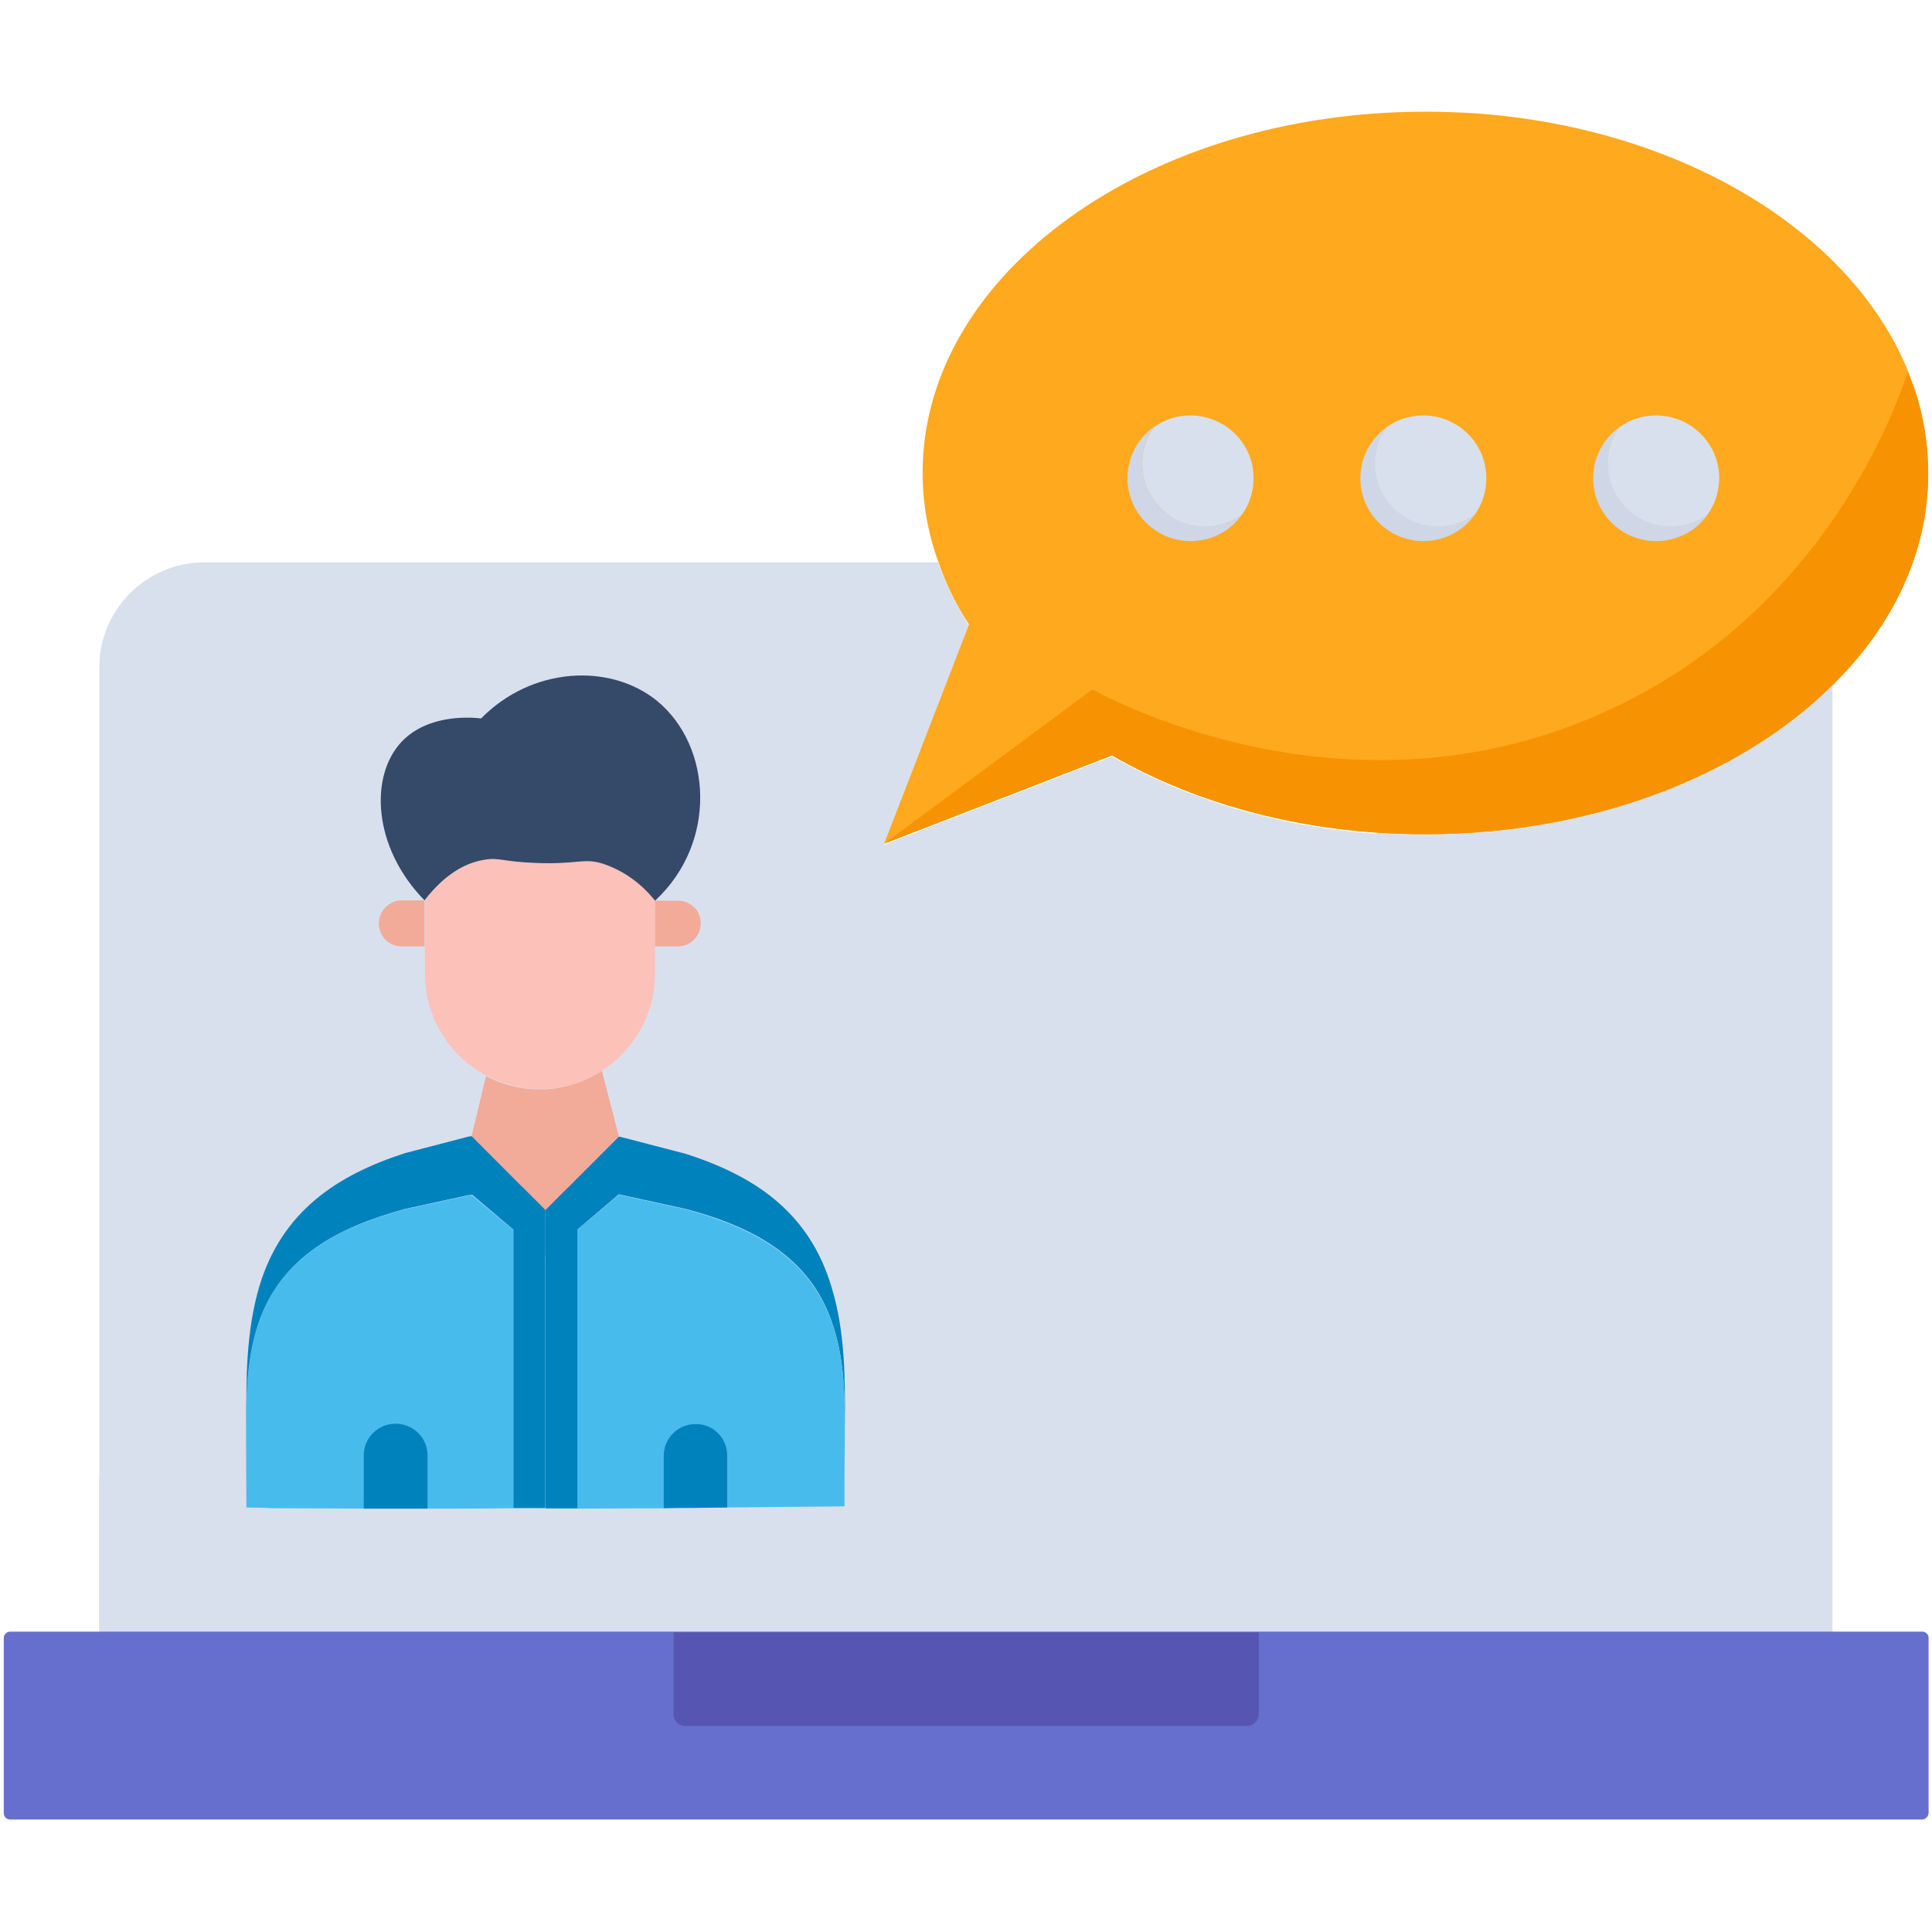 <svg id="Layer_1" enable-background="new 0 0 512 512" height="512" viewBox="0 0 512 512" width="512" xmlns="http://www.w3.org/2000/svg"><g><path d="m485.6 181.7v250.8h-459.3v-255.6c0-15.4 12.5-27.9 28-27.9h194.3c2 5.8 4.8 11.4 8.2 16.8l-22.5 58.1 60.4-23.4c19.6 11.3 43.9 18.7 70.4 20.5 4.2.2 8.4.4 12.6.4 44.5-.2 83.8-15.8 107.9-39.7z" fill="#d9e0ed"/><path d="m485.6 181.7v250.8h-459.3v-41.3c114.9-18.8 192.3-58.2 243-92.2 0 0 16.6-11.1 95.9-78.2 4.2.2 8.4.4 12.6.4 44.4 0 83.7-15.6 107.8-39.5z" fill="#d9e0ed"/><g><path d="m144.5 320.6v12.4l-19.4-16.4c-.4.1-.8.1-1.3.2l-16.5 3.6c-17.7 4.8-32.6 12.7-38.6 29.8-3.1 8.9-3.4 18.3-3.4 27.7-.1-12.5-.1-25 3.4-36.9 6-20.2 21-29.7 38.6-35.4l16.5-4.3c.4-.1.8-.2 1.3-.2z" fill="#0082bd"/><path d="m144.5 333v66.7h-8.4c-7.8.1-15.5.1-22.8.1h-16.9c-7.7 0-14.8-.1-20.9-.1-1.9 0-3.7 0-5.4-.1-1.7 0-3.3-.1-4.8-.1 0-5.9-.1-11.7-.1-17.5v-4c0-9.4.3-18.8 3.4-27.7 6-17.1 21-25.1 38.6-29.8l16.5-3.6c.4-.1.8-.2 1.3-.2z" fill="#48bbed"/><path d="m223.9 378c0-9.4-.3-18.8-3.5-27.8-5.9-17.1-20.9-25.1-38.6-29.8l-16.5-3.6c-.4-.1-.9-.2-1.3-.3l-13.5 11.5-5.9 5v-12.4l5.9-5.9 13.5-13.5c.4.1.9.2 1.3.3l16.5 4.3c17.7 5.7 32.6 15.1 38.6 35.4 3.6 11.8 3.6 24.4 3.5 36.8z" fill="#0082bd"/><path d="m223.9 378v4c-.1 5.7-.1 11.5-.1 17.2-9.3.1-19.8.2-31.1.3-2.7 0-5.6.1-8.4.1s-5.6 0-8.4.1c-7.5 0-15.2.1-22.9.1h-8.4v-66.8l5.9-5 13.5-11.4c.4.1.9.2 1.3.3l16.5 3.6c17.7 4.8 32.6 12.7 38.6 29.8 3.2 8.9 3.5 18.3 3.5 27.7z" fill="#48bbed"/><g><path d="m113.3 385.7v14.1h-16.9v-14.1c0-4.7 3.8-8.4 8.4-8.4 4.7 0 8.5 3.7 8.5 8.4z" fill="#0082bd"/></g><g fill="#0082bd"><path d="m138.6 314.6 5.9 5.9v79.1h-8.4v-79.1c0-2.3 1-4.4 2.5-5.9z"/><path d="m153 320.6v79.1h-8.4v-79.1l5.9-5.9c1.5 1.4 2.5 3.5 2.5 5.9z"/></g><g><path d="m192.7 385.7v13.8c-2.7 0-5.6.1-8.4.1s-5.6 0-8.4.1v-13.9c0-4.7 3.8-8.4 8.4-8.4 4.6-.1 8.4 3.6 8.4 8.3z" fill="#0082bd"/></g><path d="m173.6 238.6v19.4c0 10.8-5.6 20.3-14.1 25.8-4.7 3.1-10.4 4.8-16.4 4.8-5.1 0-9.9-1.3-14.1-3.5-9.8-5.1-16.4-15.4-16.4-27.1v-19.4c6-7.6 11.6-10 15.7-10.7 4.1-.8 5.1.5 14.2.8 10.7.4 12.5-1.4 17.4.2 7.7 2.5 12.1 7.7 13.7 9.7z" fill="#fcc1b9"/><path d="m112.5 238.7v12.1h-6.1c-3.3 0-6-2.7-6-6.1 0-1.7.7-3.2 1.8-4.3s2.6-1.8 4.3-1.8h6z" fill="#f2aa99"/><path d="m185.7 244.7c0 3.3-2.7 6.1-6 6.1h-6.1v-12.1h6.1c1.7 0 3.2.7 4.3 1.8 1.1 1 1.7 2.5 1.7 4.2z" fill="#f2aa99"/><path d="m173.6 238.7c-1.6-2-6-7.2-13.8-9.8-5-1.6-6.8.2-17.5-.2-9.2-.3-10.1-1.6-14.2-.8-4.1.7-9.7 3.1-15.6 10.7-13.8-14.1-14.6-33.1-6-42.1 7.1-7.4 18.6-6.4 21-6.1 13.4-13.7 34.2-14.8 46.7-4.6 14.5 12 16 37.5-.6 52.9z" fill="#354968"/><path d="m164 301.1-19.4 19.5h-.1l-19.5-19.5v-.1l3.8-15.8c4.2 2.2 9 3.5 14.2 3.5 6.1 0 11.7-1.8 16.5-4.9z" fill="#f2aa99"/></g><g><g><path d="m511 125.5c0 21-9.4 40.4-25.4 56.1-24.2 24-63.5 39.5-107.9 39.5-31.4 0-60.3-7.8-83-20.9l-60.4 23.4 22.5-58.1c-3.5-5.3-6.2-10.9-8.2-16.8-2.7-7.5-4.1-15.3-4.1-23.4 0-52.9 59.7-95.7 133.2-95.7 9.9 0 19.5.7 28.8 2.2 43 6.8 78.2 28.4 94.6 57.2 1.8 3.1 3.3 6.3 4.6 9.5.6 1.5 1.1 3 1.7 4.5 2.4 7.3 3.6 14.9 3.6 22.5z" fill="#ffa91e"/></g></g><path d="m509.3 482.2h-506.6c-.9 0-1.7-.7-1.7-1.7v-46.4c0-.9.7-1.7 1.7-1.7h506.7c.9 0 1.7.7 1.7 1.7v46.4c-.1 1-.9 1.7-1.8 1.7z" fill="#676fce"/><path d="m330.5 457.4h-149c-1.7 0-3-1.4-3-3v-21.8h155.1v21.8c-.1 1.6-1.4 3-3.1 3z" fill="#5656b2"/><g fill="#cfd6e5"><path d="m390.8 136.4c-3 4.3-8 7-13.6 7-9.2 0-16.7-7.5-16.7-16.7 0-5.6 2.8-10.5 7.1-13.6-2 2.7-3.1 6.1-3.1 9.6 0 9.3 7.5 16.7 16.7 16.7 3.5.1 6.9-1 9.6-3z"/><g><path d="m329.1 136.4c-3 4.3-8 7-13.6 7-9.2 0-16.7-7.5-16.7-16.7 0-5.6 2.7-10.5 7-13.6-2 2.7-3.1 6.1-3.1 9.6 0 9.3 7.5 16.7 16.7 16.7 3.6.1 7-1 9.7-3z"/><path d="m452.6 136.3c-3 4.3-8 7.1-13.7 7.1-9.3 0-16.7-7.5-16.7-16.7 0-5.6 2.8-10.6 7.1-13.6-2 2.7-3.1 6.1-3.1 9.6 0 9.3 7.5 16.7 16.7 16.7 3.5.1 6.9-1.1 9.7-3.1z"/></g></g><g fill="#d9e0ed"><path d="m393.9 126.7c0 3.6-1.1 7-3.1 9.7-2.7 2-6.1 3.1-9.7 3.1-9.2 0-16.7-7.5-16.7-16.7 0-3.6 1.1-6.9 3.1-9.6 2.7-2 6.1-3.1 9.6-3.1 9.3 0 16.8 7.4 16.8 16.6z"/><g><path d="m332.2 126.7c0 3.6-1.1 7-3.1 9.7-2.7 2-6.1 3.1-9.7 3.1-9.2 0-16.7-7.5-16.7-16.7 0-3.6 1.1-6.9 3.1-9.6 2.7-2 6.1-3.1 9.6-3.1 9.3 0 16.8 7.4 16.8 16.6z"/><path d="m455.6 126.7c0 3.5-1.1 6.8-3 9.6-2.7 2-6.1 3.2-9.8 3.2-9.2 0-16.7-7.5-16.7-16.7 0-3.6 1.2-6.9 3.1-9.6 2.7-2 6.1-3.1 9.6-3.1 9.3 0 16.8 7.4 16.8 16.6z"/></g></g><path d="m511 125.5c0 21-9.4 40.4-25.4 56.1-24.2 24-63.5 39.5-107.9 39.5-31.4 0-60.3-7.8-83-20.9l-60.4 23.4 55.2-40.9c6.6 3.6 70.5 37.1 138.3 4.8 56-26.6 74.5-79.2 77.8-88.9.6 1.5 1.1 3 1.7 4.5 2.5 7.2 3.7 14.8 3.7 22.4z" fill="#f79303"/></g></svg>